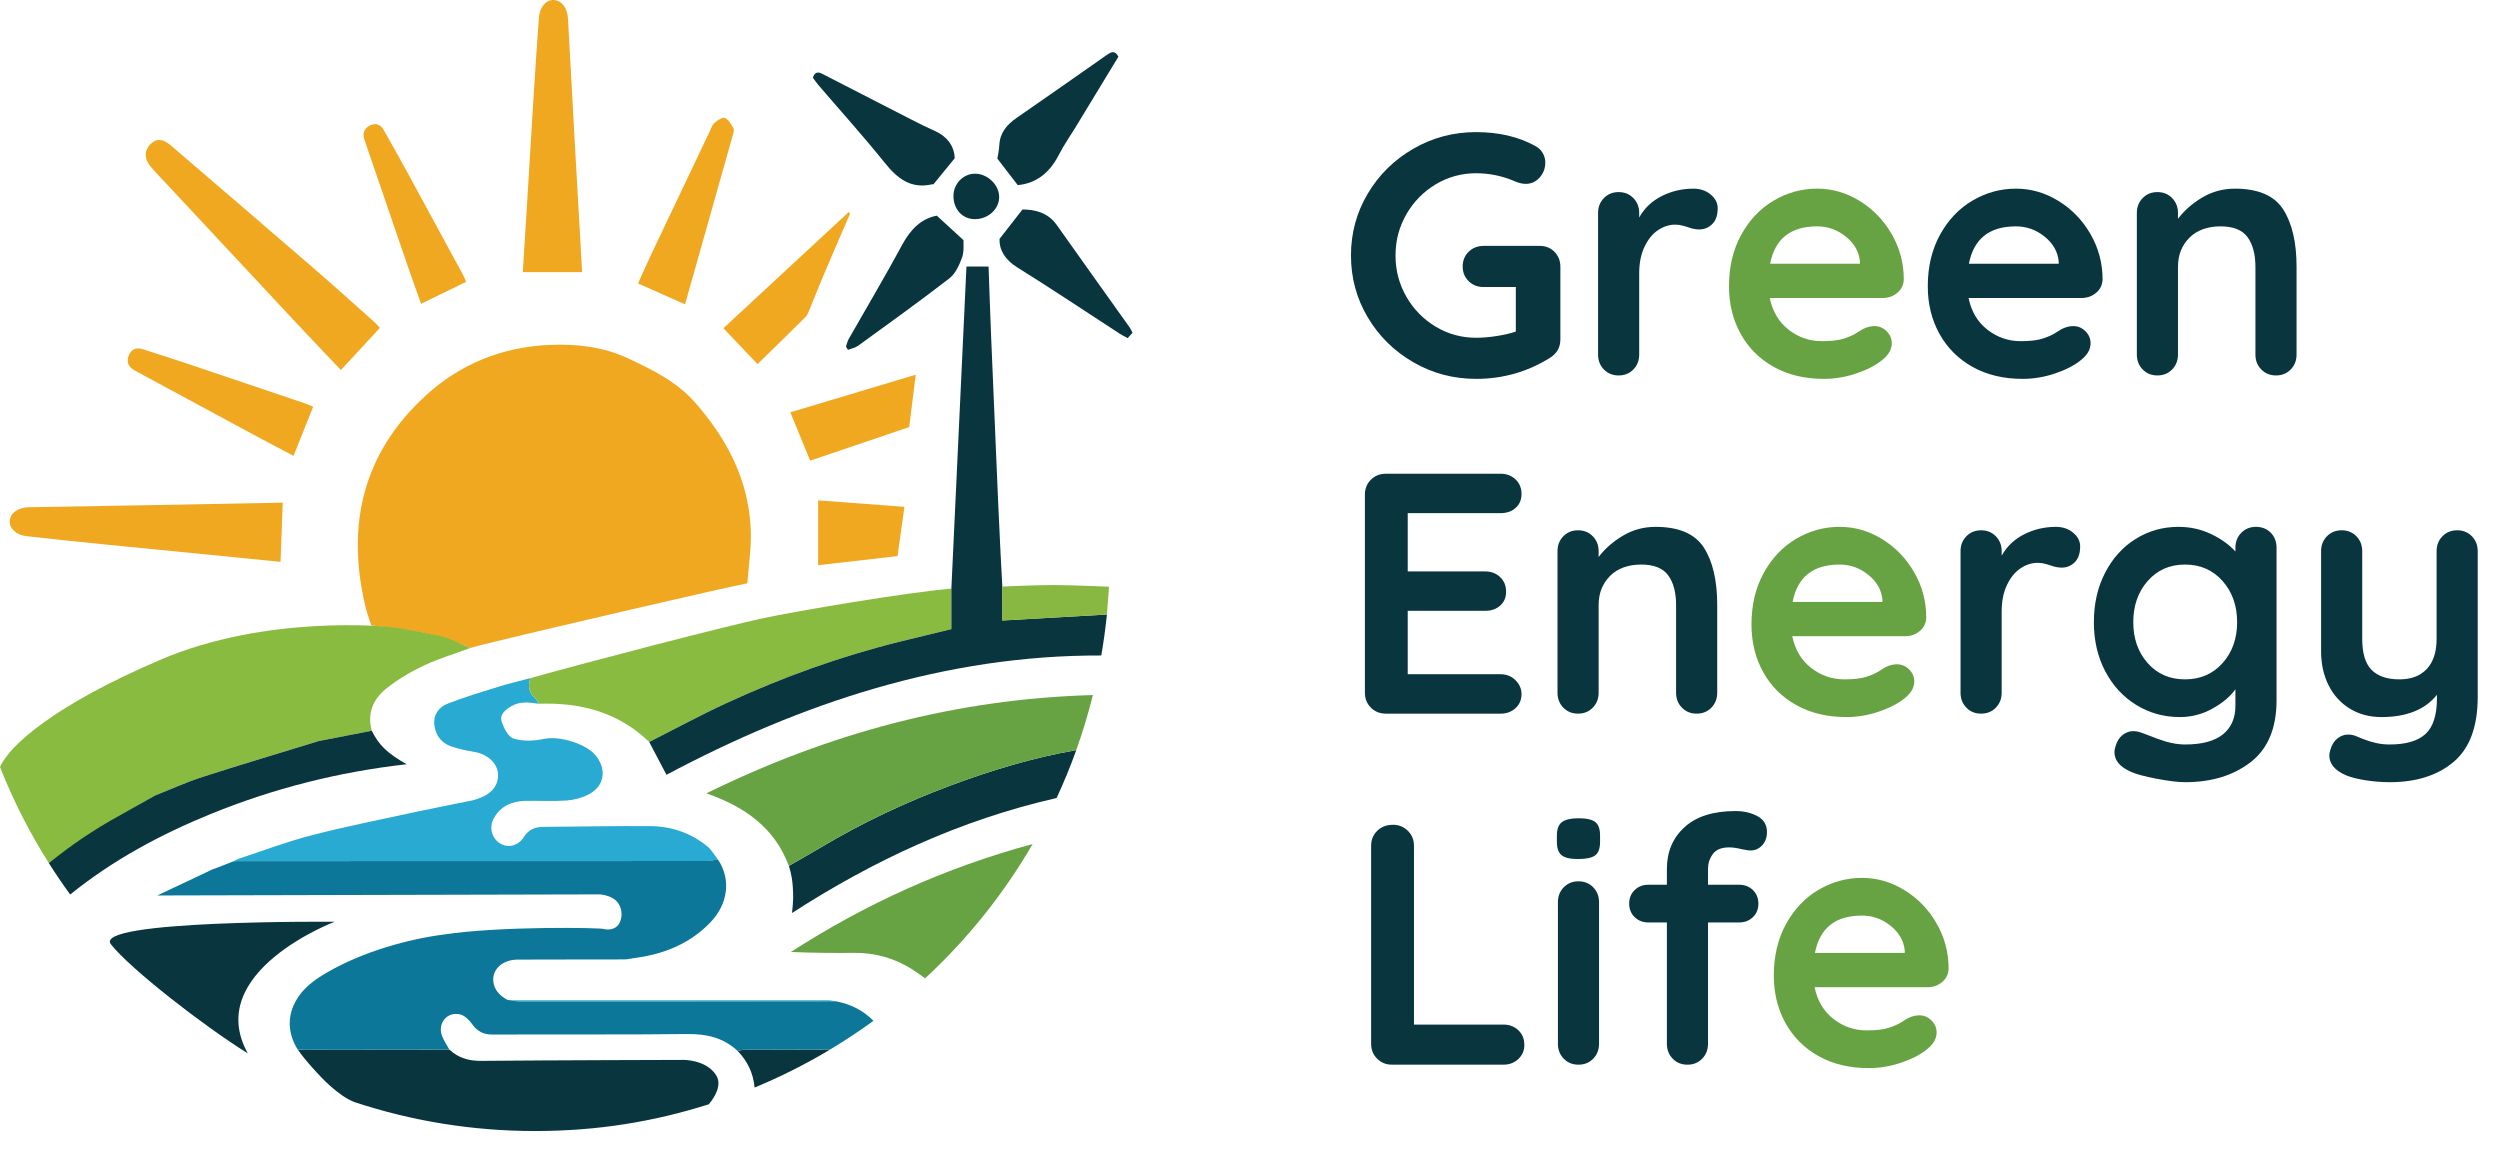 <?xml version="1.0" encoding="UTF-8"?>
<svg id="Layer_1" data-name="Layer 1" xmlns="http://www.w3.org/2000/svg" viewBox="0 0 1604.76 750.08" width="1604.76" height="750.08">
  <defs>
    <style>
      .cls-1 {
        fill: #28aad2;
      }

      .cls-1, .cls-2, .cls-3, .cls-4, .cls-5, .cls-6, .cls-7 {
        stroke-width: 0px;
      }

      .cls-2 {
        fill: #f1a821;
      }

      .cls-3 {
        fill: #88b841;
      }

      .cls-4 {
        fill: #67a343;
      }

      .cls-5 {
        fill: #0c7798;
      }

      .cls-6 {
        fill: #09353e;
      }

      .cls-7 {
        fill: #88bb40;
      }
    </style>
  </defs>
  <g>
    <path class="cls-2" d="M238.28,401.44c-1.46-4.34-3.01-8.93-4.03-13.38-11.96-51.85-.97-97.46,38.85-134,22.24-20.41,49.02-31.3,79.62-32.66,17.47-.78,34.5,1.22,50.14,8.51,15.71,7.33,31.51,14.99,43.42,28.57,20.68,23.57,34.48,50.14,35.66,81.94.42,11.37-1.42,22.83-2.22,34-15.59,2.97-128.63,29.2-170.91,39.62-2.36.58-4.69,1.29-7.03,1.93-20-9.27-34.11-10.92-63.5-14.55Z"/>
    <path class="cls-1" d="M345.96,451.75c-6.04-.81-11.97-1.86-17.79,1.6-3.93,2.34-7.52,5.34-6.17,9.69,1.32,4.23,4.25,10.02,7.7,11.07,5.97,1.81,13.14,1.59,19.36.21,9.99-2.22,28.05,3.15,34.07,11.57,6.41,8.97,4.5,18.95-5.31,24.07-4.28,2.23-9.4,3.56-14.23,3.9-8.79.61-17.66.03-26.49.23-8.49.19-15.64,3.28-20.04,10.99-3.31,5.82-1.51,12.9,3.89,16.29,5.06,3.17,11.59,1.75,15.24-4,3.04-4.81,7.16-6.55,12.51-6.59,22.83-.16,45.66-.64,68.48-.5,13.66.08,26.24,4.29,36.9,13.04,2.71,2.23,4.52,5.56,6.75,8.39-2.62.35-5.24,1-7.86,1-98.5.05-196.99.03-295.49.07-2.6,0-8.67,1.66-11.27,2,1.27-.9,5.87-3.17,7.28-3.64,15.6-5.16,31.04-11,46.93-15.08,22.45-5.76,45.22-10.28,67.89-15.18,11.53-2.5,23.13-4.65,34.68-7.05,1.94-.4,3.83-1.13,5.68-1.86,7.82-3.11,11.72-8.86,10.92-15.97-.73-6.44-6.9-11.87-14.49-13.22-5.21-.92-10.48-1.92-15.46-3.65-6.31-2.19-10.05-7.1-10.82-13.77-.77-6.69,2.88-11.5,8.6-13.71,10.54-4.07,21.38-7.38,32.18-10.73,6.87-2.13,13.89-3.77,20.84-5.63-1.7,4.96-1.05,9.31,3.08,12.94,1.04.91,1.63,2.33,2.42,3.51Z"/>
    <path class="cls-7" d="M345.96,451.75c-.8-1.18-1.39-2.6-2.42-3.51-4.13-3.63-4.77-7.97-3.08-12.94,37.24-10.51,125.26-33.3,148.59-38.3s92.67-16.67,121.62-19.16c0,8.63,0,17.27,0,25.99-11.37,2.76-21.66,5.22-31.93,7.75-38.85,9.56-76.34,23.04-112.62,39.82-16.73,7.74-32.96,16.55-49.42,24.87-19.78-19.13-44.01-25.44-70.74-24.53Z"/>
    <path class="cls-2" d="M243.86,210.47c-8.34,9.02-16.54,17.87-25.04,27.06-9.77-10.32-19.3-20.26-28.7-30.31-29.78-31.86-59.52-63.77-89.27-95.66-1.59-1.7-3.23-3.38-4.65-5.22-3.75-4.85-3.51-10.01.51-13.93,3.71-3.63,7.8-3.46,12.8.83,31.47,27.01,62.96,54,94.33,81.12,12.47,10.78,24.67,21.87,36.98,32.84.97.86,1.78,1.91,3.03,3.27Z"/>
    <path class="cls-2" d="M373.66,174.69h-38.06c.8-12.95,1.59-25.49,2.36-38.03,1.56-25.63,3.08-51.27,4.69-76.9,1.02-16.17,2.09-32.34,3.29-48.5.51-6.86,4.71-11.53,9.58-11.25,5.02.29,8.69,4.97,9.09,12.05,1.42,25.08,2.72,50.16,4.11,75.24,1.61,29,3.28,58,4.95,87.38Z"/>
    <path class="cls-2" d="M439.72,195.35c-9.93-4.41-19.74-8.77-30.16-13.4,2.8-6.18,5.5-12.37,8.39-18.48,12.46-26.31,24.98-52.6,37.49-78.88.93-1.95,1.6-4.29,3.12-5.62,1.9-1.65,5.17-3.91,6.73-3.26,2.38,1,4.07,4.13,5.51,6.67.6,1.05,0,2.95-.4,4.37-10.16,36.09-20.37,72.16-30.67,108.6Z"/>
    <path class="cls-2" d="M299.21,180.9c-9.8,4.79-19.03,9.29-28.92,14.12-2.77-7.84-5.68-15.85-8.45-23.9-9.02-26.21-17.99-52.44-26.98-78.67-.38-1.1-.73-2.21-1.06-3.33-1.2-3.99.25-6.97,3.85-8.66,3.53-1.66,6.63-.55,8.55,2.81,5.11,8.96,10.14,17.96,15.08,27.01,11.95,21.9,23.84,43.83,35.73,65.76.78,1.43,1.35,2.97,2.2,4.86Z"/>
    <path class="cls-6" d="M543.03,222.44c.59-1.66.96-3.45,1.82-4.96,11.48-20.2,23.39-40.16,34.41-60.6,5.33-9.89,12.33-16.63,22.08-18.44,5.61,5.15,10.79,9.9,17.13,15.72-.13,2.25.54,7.03-.9,11.06-1.75,4.9-4.28,10.45-8.2,13.49-19.15,14.81-38.85,28.92-58.44,43.15-1.88,1.36-4.42,1.83-6.65,2.71-.41-.71-.83-1.41-1.24-2.12Z"/>
    <path class="cls-6" d="M653.28,118.82c-4.34-5.65-8.51-11.07-13.07-17,.33-2.18,1.1-5.41,1.26-8.68.39-7.95,4.83-13.11,11-17.39,19.26-13.36,38.47-26.78,57.65-40.25,2.84-2,5.37-3.64,7.8.87-9.2,15.14-18.41,30.32-27.63,45.49-3.54,5.82-7.52,11.42-10.6,17.48-5.79,11.4-14.45,18.43-26.4,19.48Z"/>
    <path class="cls-6" d="M612.84,101.58c-5.22,6.4-9.16,11.22-13.68,16.76.72.03-.13-.18-.9-.01-13.69,3.08-22.29-3.79-30.4-13.9-13.73-17.12-28.47-33.42-42.75-50.09-1.26-1.47-2.31-3.13-3.35-4.55,1.88-5,4.79-3.04,7.36-1.72,18.6,9.51,37.15,19.1,55.75,28.62,5.02,2.57,10.05,5.11,15.2,7.39,8.54,3.79,12.57,10.38,12.78,17.5Z"/>
    <path class="cls-6" d="M641.59,153.38c5.35-6.87,9.61-12.34,14.73-18.92,7.52.06,16.12,1.62,22.1,10.08,15.54,21.97,31.2,43.84,46.8,65.77.47.66.78,1.43,1.78,3.28-.83.91-1.87,2.05-3.15,3.45-2.24-1.23-3.7-1.92-5.04-2.79-21.91-14.23-43.62-28.77-65.79-42.58-8.04-5.01-11.66-11.37-11.44-18.28Z"/>
    <path class="cls-2" d="M587.81,240.53c-1.5,12.08-2.83,22.76-4.18,33.59-21.17,7.19-42.2,14.32-63.59,21.58-4.05-9.88-8.16-19.93-12.72-31.05,26.64-7.99,53.11-15.92,80.49-24.13Z"/>
    <path class="cls-2" d="M545.71,137.01c-5.83,13.54-11.71,27.05-17.47,40.62-3.05,7.19-5.84,14.48-8.83,21.69-.62,1.51-1.33,3.15-2.45,4.26-10.01,9.95-20.13,19.8-30.7,30.15-6.92-7.29-14.19-14.93-21.9-23.05,26.98-25,53.7-49.77,80.42-74.54l.92.85Z"/>
    <path class="cls-2" d="M576.13,356.97c-17.4,1.99-34.15,3.9-50.96,5.83v-41.61c17.92,1.34,36.21,2.71,55.39,4.15-1.52,10.86-2.94,20.99-4.43,31.63Z"/>
    <path class="cls-6" d="M625.73,140.68c-8.01-.03-13.84-6.46-13.7-15.12.13-7.73,6.37-14.07,13.85-14.06,8.12.02,15.51,7.19,15.49,15.03-.01,7.72-7.15,14.18-15.64,14.15Z"/>
    <path class="cls-1" d="M536.46,642.73c-41.65.04-83.3.1-124.96.13-25.99.02-51.99.03-77.98-.02-1.94,0-3.87-.5-5.81-.77,67.95,0,135.91-.02,203.86,0,1.63,0,3.25.42,4.88.65Z"/>
    <path class="cls-2" d="M181.5,322.62c-.49,13-.95,25.24-1.43,38.04-12.91-1.29-25.41-2.55-37.91-3.78-25.56-2.52-51.12-5-76.67-7.57-16.12-1.62-32.24-3.3-48.34-5.11-6.84-.77-11.35-5.14-10.88-9.99.48-5.01,5.29-8.5,12.39-8.63,25.11-.47,50.23-.83,75.34-1.28,29.04-.52,58.08-1.1,87.51-1.66Z"/>
  </g>
  <path class="cls-7" d="M283.13,408.33c-4.33-.83-23.26-5.03-34.4-6-.04.05-.11.17-.21.3.14-.2.21-.3.21-.3,0,0-77.34-8-145.34,21C35.39,452.33,6.16,478.26,0,492.34c8.61,21.82,19.24,42.62,31.65,62.17,20.27-15.11,50.74-34.14,68.5-44.15,10.06-3.97,19.79-8.39,29.89-11.65,24.77-7.98,49.72-15.4,74.6-23.04h0c11.33-2.21,22.67-4.41,34-6.62-3.12-11.17.95-20.38,9.33-27.06,7.32-5.84,15.6-10.76,24.09-14.76,9.55-4.51,19.79-7.55,29.73-11.23-2.66-1.14-11.28-5.66-18.65-7.66Z"/>
  <path class="cls-6" d="M261.01,490.57c-12.62-7.22-17.76-12.26-22.37-21.51-11.33,2.21-22.67,4.41-34,6.62-24.88,7.65-49.82,15.07-74.6,23.04-10.2,3.28-20.01,7.76-30.18,11.76l-23.19,13.06c-16.15,8.86-31.21,19.05-45.31,30.52,4.35,6.87,8.91,13.59,13.69,20.14,27.48-22.21,58.08-38.63,90.63-51.87,39.97-16.25,81.47-26.81,125.33-31.76Z"/>
  <path class="cls-6" d="M214.81,591.67s-156.03-1.28-143.58,14.51,59.23,52.17,87.83,69.99c-29-52.33,55.75-84.5,55.75-84.5Z"/>
  <path class="cls-6" d="M459.62,690.06c-6.44-9.94-20.94-9.71-20.94-9.71,0,0-86.56.21-129.84.63-7.93.08-14.59-1.89-20.35-7.19-29.13.02-58.26.01-87.38.11-2.9,0-6.49-.03-9.88-.06,5.13,7.47,13.58,16.17,13.58,16.17,0,0,12.25,13.71,23.07,17.55,36.34,11.97,75.17,18.45,115.52,18.45s76.39-6.03,111.6-17.18c4.05-4.92,8.62-12.59,4.63-18.76Z"/>
  <path class="cls-4" d="M548.27,611.64c13.16-.11,25.39,3.25,36.52,10.11,3.09,1.9,6.05,4.03,9.04,6.25,27.09-25.05,50.42-54.11,69.04-86.24-56.19,15.22-107.33,38.46-155.19,69.31,13.66.6,27.12.69,40.58.58Z"/>
  <path class="cls-6" d="M527.02,543.89c-6.82,4.07-13.75,7.95-20.63,11.92,1.67,5.52,2.19,8.81,2.51,13.61.35,5.31.42,8.33-.5,16.64,51.81-33.48,107.89-59.75,169.84-73.81,4.65-10.02,8.87-20.28,12.62-30.76-27.7,4.85-54.49,12.92-80.78,22.75-28.84,10.78-56.59,23.86-83.05,39.64Z"/>
  <path class="cls-4" d="M506.38,555.81c6.88-3.97,13.81-7.85,20.63-11.92,26.46-15.79,54.21-28.86,83.05-39.64,26.29-9.83,53.09-17.9,80.78-22.75,4.13-11.53,7.71-23.32,10.69-35.35-87.96,2.48-169.39,24.44-248.08,63.09,24.99,8.75,43.85,22.24,52.92,46.59Z"/>
  <path class="cls-6" d="M643.39,376.5c-.18-1.63-2-38.52-2.73-55.46-1.51-35.39-3.04-70.77-4.5-106.16-.6-14.58-1.07-29.17-1.59-43.79h-14.2c-3.24,69.22-6.46,137.99-9.68,206.76v25.99c-11.37,2.76-21.66,5.22-31.93,7.75-38.85,9.56-76.34,23.04-112.62,39.82-16.73,7.74-32.96,16.55-49.42,24.87,3.75,7.13,7.5,14.25,11.09,21.06,86.45-45.98,179.03-76.9,279.1-76.58,1.51-8.67,2.72-17.44,3.62-26.3-21.08,1.19-44.82,2.54-67.1,3.8,0-7.02-.02-14.51-.02-21.76Z"/>
  <path class="cls-3" d="M643.31,398.36c22.4-1.27,46.14-2.71,67.2-3.9.6-5.91,1.36-17.85,1.36-17.85,0,0-23.67-1.03-35.57-1.06-11.22-.03-32.92.95-32.92.95,0,0-.08,14.84-.08,21.86Z"/>
  <path class="cls-6" d="M473.63,674.74c6.13,6.48,9.89,13.91,10.74,23.37,16.82-6.96,33.02-15.13,48.48-24.4-18.51.04-37.02.07-55.53.16-1.23,0-2.46.57-3.69.87Z"/>
  <path class="cls-5" d="M536.46,642.73c-41.65.04-83.3.1-124.96.13-25.99.02-51.99.03-77.98-.02-1.94,0-3.87-.5-5.81-.77-.66-.07-1.32-.15-1.98-.22h0c-4.72-2.59-8.39-6.1-9.05-11.7-.93-7.91,5.88-14.14,15.62-14.18,22.81-.11,45.62-.04,68.43-.11,2.09,0,4.19-.56,6.28-.86,18.7-2.39,35.51-9,48.84-22.75,11.69-12.06,13.46-28,4.98-40.56-2.62.35-5.24,1-7.86,1-98.5.05-196.99.03-295.49.07-2.6,0-5.83.21-8.44.56-4.34,1.4-8.06,3.24-12.4,4.64-11.9,5.62-23.79,11.23-35.69,16.85,0,0,271.98-.62,283.59-.7,2.36-.02,8.75,1.26,11.6,4.74s3.96,8.83,1.48,13.7c-2.2,4.33-7.58,4.55-10.11,3.75s-66.64-1.97-103.09,3.64c-22.37,2.89-51.07,10.83-74.02,24.01-8.21,4.72-16.02,10.19-20.7,18.92-6.45,11.7-3.57,23.18,1.52,30.96,3.22,0,6.99.07,9.88.06,29.13-.1,58.26-.09,87.38-.11-1.65-3.04-3.76-5.92-4.87-9.15-2.79-8.15,3.78-15.65,12-13.41,2.83.77,5.56,3.55,7.38,6.1,3.4,4.78,7.36,6.8,13.39,6.77,41.6-.24,83.2.16,124.79-.34,12.47-.15,23.3,2.37,32.44,10.98,1.23-.3,2.46-.86,3.69-.87,18.51-.09,37.02-.11,55.53-.16,9.57-5.74,18.87-11.89,27.85-18.45-6.66-6.74-14.71-10.76-24.23-12.53Z"/>
  <path class="cls-2" d="M200.99,261.16c-4.26,10.66-8.26,20.69-12.56,31.44-7.65-4.04-15.52-8.11-23.33-12.31-25.39-13.67-50.76-27.39-76.13-41.1-1.07-.58-2.12-1.18-3.16-1.8-3.73-2.2-4.69-5.53-3.09-9.39,1.57-3.79,4.76-5.15,8.61-3.94,10.25,3.22,20.47,6.54,30.66,9.96,24.64,8.27,49.26,16.62,73.88,24.96,1.61.54,3.13,1.32,5.12,2.16Z"/>
  <g>
    <path class="cls-6" d="M997.87,161.69c2.49,2.57,3.74,5.76,3.74,9.57v46.64c0,5.14-2.28,9.1-6.82,11.88-14.38,8.95-30.14,13.42-47.3,13.42-14.52,0-27.94-3.55-40.26-10.67-12.32-7.11-22.08-16.72-29.26-28.82-7.19-12.1-10.78-25.33-10.78-39.71s3.59-27.61,10.78-39.71c7.18-12.1,16.94-21.7,29.26-28.82,12.32-7.11,25.74-10.67,40.26-10.67s27.13,2.94,37.84,8.8c2.2,1.18,3.85,2.72,4.95,4.62,1.1,1.91,1.65,3.96,1.65,6.16,0,3.67-1.21,6.86-3.63,9.57-2.42,2.72-5.39,4.07-8.91,4.07-2.2,0-4.62-.58-7.26-1.76-7.92-3.37-16.14-5.06-24.64-5.06-9.39,0-18.04,2.39-25.96,7.15-7.92,4.77-14.19,11.19-18.81,19.25-4.62,8.07-6.93,16.87-6.93,26.4s2.31,18.34,6.93,26.4c4.62,8.07,10.89,14.49,18.81,19.25,7.92,4.77,16.57,7.15,25.96,7.15,4.1,0,8.5-.36,13.2-1.1,4.69-.73,8.8-1.68,12.32-2.86v-28.6h-20.68c-3.82,0-7.01-1.24-9.57-3.74-2.57-2.49-3.85-5.64-3.85-9.46s1.28-6.96,3.85-9.46c2.56-2.49,5.75-3.74,9.57-3.74h36.08c3.81,0,6.96,1.29,9.46,3.85Z"/>
    <path class="cls-6" d="M1098.08,124.84c3,2.5,4.51,5.43,4.51,8.8,0,4.55-1.18,7.96-3.52,10.23-2.35,2.28-5.13,3.41-8.36,3.41-2.2,0-4.7-.51-7.48-1.54-.44-.14-1.43-.44-2.97-.88s-3.19-.66-4.95-.66c-3.82,0-7.48,1.18-11,3.52-3.52,2.35-6.42,5.91-8.69,10.67-2.28,4.77-3.41,10.45-3.41,17.05v52.14c0,3.82-1.25,7.01-3.74,9.57-2.5,2.57-5.65,3.85-9.46,3.85s-6.97-1.28-9.46-3.85c-2.5-2.56-3.74-5.75-3.74-9.57v-90.86c0-3.81,1.24-7,3.74-9.57,2.49-2.56,5.64-3.85,9.46-3.85s6.96,1.29,9.46,3.85c2.49,2.57,3.74,5.76,3.74,9.57v2.86c3.37-6.01,8.21-10.59,14.52-13.75,6.3-3.15,13.05-4.73,20.24-4.73,4.4,0,8.1,1.25,11.11,3.74Z"/>
    <path class="cls-4" d="M1217.87,187.98c-2.64,2.2-5.72,3.3-9.24,3.3h-72.6c1.76,8.66,5.79,15.44,12.1,20.35,6.3,4.92,13.42,7.37,21.34,7.37,6.01,0,10.7-.55,14.08-1.65,3.37-1.1,6.05-2.27,8.03-3.52,1.98-1.24,3.33-2.09,4.07-2.53,2.64-1.32,5.13-1.98,7.48-1.98,3.08,0,5.72,1.1,7.92,3.3,2.2,2.2,3.3,4.77,3.3,7.7,0,3.96-2.06,7.56-6.16,10.78-4.11,3.38-9.61,6.24-16.5,8.58-6.9,2.34-13.86,3.52-20.9,3.52-12.32,0-23.07-2.56-32.23-7.7-9.17-5.13-16.25-12.21-21.23-21.23-4.99-9.02-7.48-19.17-7.48-30.47,0-12.61,2.64-23.68,7.92-33.22,5.28-9.53,12.24-16.83,20.9-21.89,8.65-5.06,17.89-7.59,27.72-7.59s18.81,2.64,27.39,7.92,15.43,12.4,20.57,21.34c5.13,8.95,7.7,18.63,7.7,29.04-.15,3.52-1.54,6.38-4.18,8.58ZM1136.25,169.28h57.64v-1.54c-.59-6.16-3.6-11.44-9.02-15.84-5.43-4.4-11.59-6.6-18.48-6.6-17.02,0-27.06,8-30.14,23.98Z"/>
    <path class="cls-6" d="M1345.47,187.98c-2.64,2.2-5.72,3.3-9.24,3.3h-72.6c1.76,8.66,5.79,15.44,12.1,20.35,6.3,4.92,13.42,7.37,21.34,7.37,6.01,0,10.7-.55,14.08-1.65,3.37-1.1,6.05-2.27,8.03-3.52,1.98-1.24,3.33-2.09,4.07-2.53,2.64-1.32,5.13-1.98,7.48-1.98,3.08,0,5.72,1.1,7.92,3.3,2.2,2.2,3.3,4.77,3.3,7.7,0,3.96-2.06,7.56-6.16,10.78-4.11,3.38-9.61,6.24-16.5,8.58-6.9,2.34-13.86,3.52-20.9,3.52-12.32,0-23.07-2.56-32.23-7.7-9.17-5.13-16.25-12.21-21.23-21.23-4.99-9.02-7.48-19.17-7.48-30.47,0-12.61,2.64-23.68,7.92-33.22,5.28-9.53,12.24-16.83,20.9-21.89,8.65-5.06,17.89-7.59,27.72-7.59s18.81,2.64,27.39,7.92,15.43,12.4,20.57,21.34c5.13,8.95,7.7,18.63,7.7,29.04-.15,3.52-1.54,6.38-4.18,8.58ZM1263.85,169.28h57.64v-1.54c-.59-6.16-3.6-11.44-9.02-15.84-5.43-4.4-11.59-6.6-18.48-6.6-17.02,0-27.06,8-30.14,23.98Z"/>
    <path class="cls-6" d="M1465.59,134.41c5.72,8.88,8.58,21.16,8.58,36.85v56.32c0,3.82-1.25,7.01-3.74,9.57-2.5,2.57-5.65,3.85-9.46,3.85s-6.97-1.28-9.46-3.85c-2.5-2.56-3.74-5.75-3.74-9.57v-56.32c0-8.06-1.69-14.41-5.06-19.03-3.38-4.62-9.17-6.93-17.38-6.93s-15.18,2.46-20.02,7.37c-4.84,4.92-7.26,11.11-7.26,18.59v56.32c0,3.82-1.25,7.01-3.74,9.57-2.5,2.57-5.65,3.85-9.46,3.85s-6.97-1.28-9.46-3.85c-2.5-2.56-3.74-5.75-3.74-9.57v-90.86c0-3.81,1.24-7,3.74-9.57,2.49-2.56,5.64-3.85,9.46-3.85s6.96,1.29,9.46,3.85c2.49,2.57,3.74,5.76,3.74,9.57v3.74c3.96-5.28,9.13-9.82,15.51-13.64,6.38-3.81,13.38-5.72,21.01-5.72,14.96,0,25.3,4.44,31.02,13.31Z"/>
  </g>
  <g>
    <path class="cls-6" d="M972.82,436.64c2.56,2.57,3.85,5.54,3.85,8.91,0,3.67-1.29,6.68-3.85,9.02-2.57,2.35-5.76,3.52-9.57,3.52h-73.7c-3.82,0-7.01-1.28-9.57-3.85-2.57-2.56-3.85-5.75-3.85-9.57v-127.16c0-3.81,1.28-7,3.85-9.57,2.56-2.56,5.75-3.85,9.57-3.85h73.7c3.81,0,7,1.21,9.57,3.63,2.56,2.42,3.85,5.54,3.85,9.35s-1.25,6.64-3.74,8.91c-2.5,2.28-5.72,3.41-9.68,3.41h-59.62v37.4h49.72c3.81,0,7,1.21,9.57,3.63,2.56,2.42,3.85,5.54,3.85,9.35s-1.25,6.64-3.74,8.91c-2.5,2.28-5.72,3.41-9.68,3.41h-49.72v40.7h59.62c3.81,0,7,1.29,9.57,3.85Z"/>
    <path class="cls-6" d="M1093.71,351.5c5.72,8.88,8.58,21.16,8.58,36.85v56.32c0,3.82-1.25,7-3.74,9.57-2.5,2.57-5.65,3.85-9.46,3.85s-6.97-1.28-9.46-3.85c-2.5-2.56-3.74-5.75-3.74-9.57v-56.32c0-8.06-1.69-14.41-5.06-19.03-3.38-4.62-9.17-6.93-17.38-6.93s-15.18,2.46-20.02,7.37c-4.84,4.92-7.26,11.11-7.26,18.59v56.32c0,3.82-1.25,7-3.74,9.57-2.5,2.57-5.65,3.85-9.46,3.85s-6.97-1.28-9.46-3.85c-2.5-2.56-3.74-5.75-3.74-9.57v-90.86c0-3.81,1.24-7,3.74-9.57,2.49-2.56,5.64-3.85,9.46-3.85s6.96,1.29,9.46,3.85c2.49,2.57,3.74,5.76,3.74,9.57v3.74c3.96-5.28,9.13-9.82,15.51-13.64,6.38-3.81,13.38-5.72,21.01-5.72,14.96,0,25.3,4.44,31.02,13.31Z"/>
    <path class="cls-4" d="M1232.3,405.07c-2.64,2.2-5.72,3.3-9.24,3.3h-72.6c1.76,8.66,5.79,15.44,12.1,20.35,6.3,4.92,13.42,7.37,21.34,7.37,6.01,0,10.7-.55,14.08-1.65,3.37-1.1,6.05-2.27,8.03-3.52,1.98-1.25,3.33-2.09,4.07-2.53,2.64-1.32,5.13-1.98,7.48-1.98,3.08,0,5.72,1.1,7.92,3.3s3.3,4.77,3.3,7.7c0,3.96-2.06,7.56-6.16,10.78-4.11,3.38-9.61,6.24-16.5,8.58-6.9,2.34-13.86,3.52-20.9,3.52-12.32,0-23.07-2.56-32.23-7.7-9.17-5.13-16.25-12.21-21.23-21.23-4.99-9.02-7.48-19.17-7.48-30.47,0-12.61,2.64-23.68,7.92-33.22,5.28-9.53,12.24-16.83,20.9-21.89,8.65-5.06,17.89-7.59,27.72-7.59s18.81,2.64,27.39,7.92,15.43,12.4,20.57,21.34c5.13,8.95,7.7,18.63,7.7,29.04-.15,3.52-1.54,6.38-4.18,8.58ZM1150.68,386.37h57.64v-1.54c-.59-6.16-3.6-11.44-9.02-15.84-5.43-4.4-11.59-6.6-18.48-6.6-17.02,0-27.06,8-30.14,23.98Z"/>
    <path class="cls-6" d="M1330.75,341.93c3,2.5,4.51,5.43,4.51,8.8,0,4.55-1.18,7.96-3.52,10.23-2.35,2.28-5.13,3.41-8.36,3.41-2.2,0-4.7-.51-7.48-1.54-.44-.14-1.43-.44-2.97-.88s-3.19-.66-4.95-.66c-3.82,0-7.48,1.18-11,3.52-3.52,2.35-6.42,5.91-8.69,10.67-2.28,4.77-3.41,10.45-3.41,17.05v52.14c0,3.82-1.25,7-3.74,9.57-2.5,2.57-5.65,3.85-9.46,3.85s-6.97-1.28-9.46-3.85c-2.5-2.56-3.74-5.75-3.74-9.57v-90.86c0-3.81,1.24-7,3.74-9.57,2.49-2.56,5.64-3.85,9.46-3.85s6.96,1.29,9.46,3.85c2.49,2.57,3.74,5.76,3.74,9.57v2.86c3.37-6.01,8.21-10.59,14.52-13.75,6.3-3.15,13.05-4.73,20.24-4.73,4.4,0,8.1,1.25,11.11,3.74Z"/>
    <path class="cls-6" d="M1457.58,341.93c2.49,2.5,3.74,5.72,3.74,9.68v97.9c0,17.89-5.54,31.13-16.61,39.71-11.08,8.58-25.12,12.87-42.13,12.87-4.4,0-10.45-.74-18.15-2.2-7.7-1.47-13.17-2.94-16.39-4.4-7.19-3.08-10.78-7.33-10.78-12.76,0-1.03.22-2.2.66-3.52.88-3.23,2.38-5.69,4.51-7.37,2.12-1.69,4.43-2.53,6.93-2.53,1.46,0,2.86.22,4.18.66.58.14,4.21,1.5,10.89,4.07,6.67,2.56,12.72,3.85,18.15,3.85,10.85,0,18.96-2.17,24.31-6.49,5.35-4.33,8.03-10.45,8.03-18.37v-10.56c-3.23,4.55-8.11,8.66-14.63,12.32-6.53,3.66-13.53,5.5-21.01,5.5-10.27,0-19.62-2.6-28.05-7.81-8.44-5.2-15.07-12.43-19.91-21.67s-7.26-19.72-7.26-31.46,2.38-22.25,7.15-31.57c4.76-9.31,11.29-16.57,19.58-21.78,8.29-5.2,17.49-7.81,27.61-7.81,7.48,0,14.44,1.54,20.9,4.62,6.45,3.08,11.66,6.82,15.62,11.22v-2.42c0-3.81,1.25-7,3.74-9.57,2.49-2.56,5.64-3.85,9.46-3.85s6.96,1.25,9.46,3.74ZM1426.67,425.64c6.23-6.96,9.35-15.73,9.35-26.29s-3.12-19.36-9.35-26.4c-6.24-7.04-14.27-10.56-24.09-10.56s-17.82,3.52-23.98,10.56-9.24,15.84-9.24,26.4,3.08,19.33,9.24,26.29c6.16,6.97,14.15,10.45,23.98,10.45s17.85-3.48,24.09-10.45Z"/>
    <path class="cls-6" d="M1586.72,344.24c2.49,2.57,3.74,5.76,3.74,9.57v93.5c0,19.06-5.14,32.96-15.4,41.69-10.27,8.72-23.98,13.09-41.14,13.09-4.99,0-10.08-.41-15.29-1.21-5.21-.81-9.43-1.87-12.65-3.19-7.19-3.08-10.78-7.34-10.78-12.76,0-1.03.22-2.2.66-3.52.88-3.23,2.38-5.69,4.51-7.37,2.12-1.69,4.43-2.53,6.93-2.53,1.46,0,2.86.22,4.18.66,1.02.44,2.82,1.17,5.39,2.2,2.56,1.02,5.28,1.87,8.14,2.53,2.86.66,5.83.99,8.91.99,10.41,0,18.07-2.24,22.99-6.71,4.91-4.48,7.37-12.14,7.37-22.99v-2.2c-7.63,9.54-19.51,14.3-35.64,14.3-7.63,0-14.38-1.8-20.24-5.39-5.87-3.59-10.42-8.58-13.64-14.96-3.23-6.38-4.84-13.67-4.84-21.89v-64.24c0-3.81,1.24-7,3.74-9.57,2.49-2.56,5.64-3.85,9.46-3.85s6.96,1.29,9.46,3.85c2.49,2.57,3.74,5.76,3.74,9.57v56.32c0,9.24,2.01,15.88,6.05,19.91,4.03,4.04,9.93,6.05,17.71,6.05s13.53-2.23,17.71-6.71c4.18-4.47,6.27-10.89,6.27-19.25v-56.32c0-3.81,1.24-7,3.74-9.57,2.49-2.56,5.64-3.85,9.46-3.85s6.96,1.29,9.46,3.85Z"/>
  </g>
  <g>
    <path class="cls-6" d="M974.62,661.31c2.56,2.42,3.85,5.54,3.85,9.35s-1.29,6.71-3.85,9.13c-2.57,2.42-5.76,3.63-9.57,3.63h-71.5c-3.82,0-7.01-1.28-9.57-3.85-2.57-2.56-3.85-5.75-3.85-9.57v-127.16c0-3.81,1.32-7,3.96-9.57,2.64-2.56,6.01-3.85,10.12-3.85,3.66,0,6.82,1.29,9.46,3.85,2.64,2.57,3.96,5.76,3.96,9.57v114.84h57.42c3.81,0,7,1.21,9.57,3.63Z"/>
    <path class="cls-6" d="M1002.45,549c-2.06-1.61-3.08-4.47-3.08-8.58v-4.18c0-4.1,1.1-6.96,3.3-8.58,2.2-1.61,5.72-2.42,10.56-2.42,5.13,0,8.72.81,10.78,2.42,2.05,1.62,3.08,4.48,3.08,8.58v4.18c0,4.26-1.07,7.15-3.19,8.69-2.13,1.54-5.76,2.31-10.89,2.31s-8.51-.8-10.56-2.42ZM1022.69,679.57c-2.5,2.57-5.65,3.85-9.46,3.85s-6.97-1.28-9.46-3.85c-2.5-2.56-3.74-5.75-3.74-9.57v-90.86c0-3.81,1.24-7,3.74-9.57,2.49-2.56,5.64-3.85,9.46-3.85s6.96,1.29,9.46,3.85c2.49,2.57,3.74,5.76,3.74,9.57v90.86c0,3.82-1.25,7.01-3.74,9.57Z"/>
    <path class="cls-6" d="M1099.46,548.23c-2.06,2.86-3.08,5.98-3.08,9.35v10.34h20.02c3.52,0,6.45,1.14,8.8,3.41,2.34,2.28,3.52,5.17,3.52,8.69s-1.18,6.42-3.52,8.69c-2.35,2.28-5.28,3.41-8.8,3.41h-20.02v77.88c0,3.82-1.25,7.01-3.74,9.57-2.5,2.57-5.65,3.85-9.46,3.85s-6.97-1.28-9.46-3.85c-2.5-2.56-3.74-5.75-3.74-9.57v-77.88h-11.88c-3.52,0-6.46-1.13-8.8-3.41-2.35-2.27-3.52-5.17-3.52-8.69s1.17-6.42,3.52-8.69c2.34-2.27,5.28-3.41,8.8-3.41h11.88v-10.12c0-11,3.77-19.94,11.33-26.84,7.55-6.89,18.44-10.34,32.67-10.34,5.42,0,10.15,1.1,14.19,3.3,4.03,2.2,6.05,5.58,6.05,10.12,0,3.52-1.03,6.38-3.08,8.58-2.06,2.2-4.55,3.3-7.48,3.3-.74,0-1.51-.07-2.31-.22-.81-.14-1.65-.29-2.53-.44-3.52-.88-6.46-1.32-8.8-1.32-4.99,0-8.51,1.43-10.56,4.29Z"/>
    <path class="cls-4" d="M1246.64,630.4c-2.64,2.2-5.72,3.3-9.24,3.3h-72.6c1.76,8.66,5.79,15.44,12.1,20.35,6.3,4.92,13.42,7.37,21.34,7.37,6.01,0,10.7-.55,14.08-1.65,3.37-1.1,6.05-2.27,8.03-3.52,1.98-1.24,3.33-2.09,4.07-2.53,2.64-1.32,5.13-1.98,7.48-1.98,3.08,0,5.72,1.1,7.92,3.3,2.2,2.2,3.3,4.77,3.3,7.7,0,3.96-2.06,7.56-6.16,10.78-4.11,3.38-9.61,6.24-16.5,8.58-6.9,2.34-13.86,3.52-20.9,3.52-12.32,0-23.07-2.56-32.23-7.7-9.17-5.13-16.25-12.21-21.23-21.23-4.99-9.02-7.48-19.17-7.48-30.47,0-12.61,2.64-23.68,7.92-33.22,5.28-9.53,12.24-16.83,20.9-21.89,8.65-5.06,17.89-7.59,27.72-7.59s18.81,2.64,27.39,7.92c8.58,5.28,15.43,12.4,20.57,21.34,5.13,8.95,7.7,18.63,7.7,29.04-.15,3.52-1.54,6.38-4.18,8.58ZM1165.02,611.7h57.64v-1.54c-.59-6.16-3.6-11.44-9.02-15.84-5.43-4.4-11.59-6.6-18.48-6.6-17.02,0-27.06,8-30.14,23.98Z"/>
  </g>
</svg>